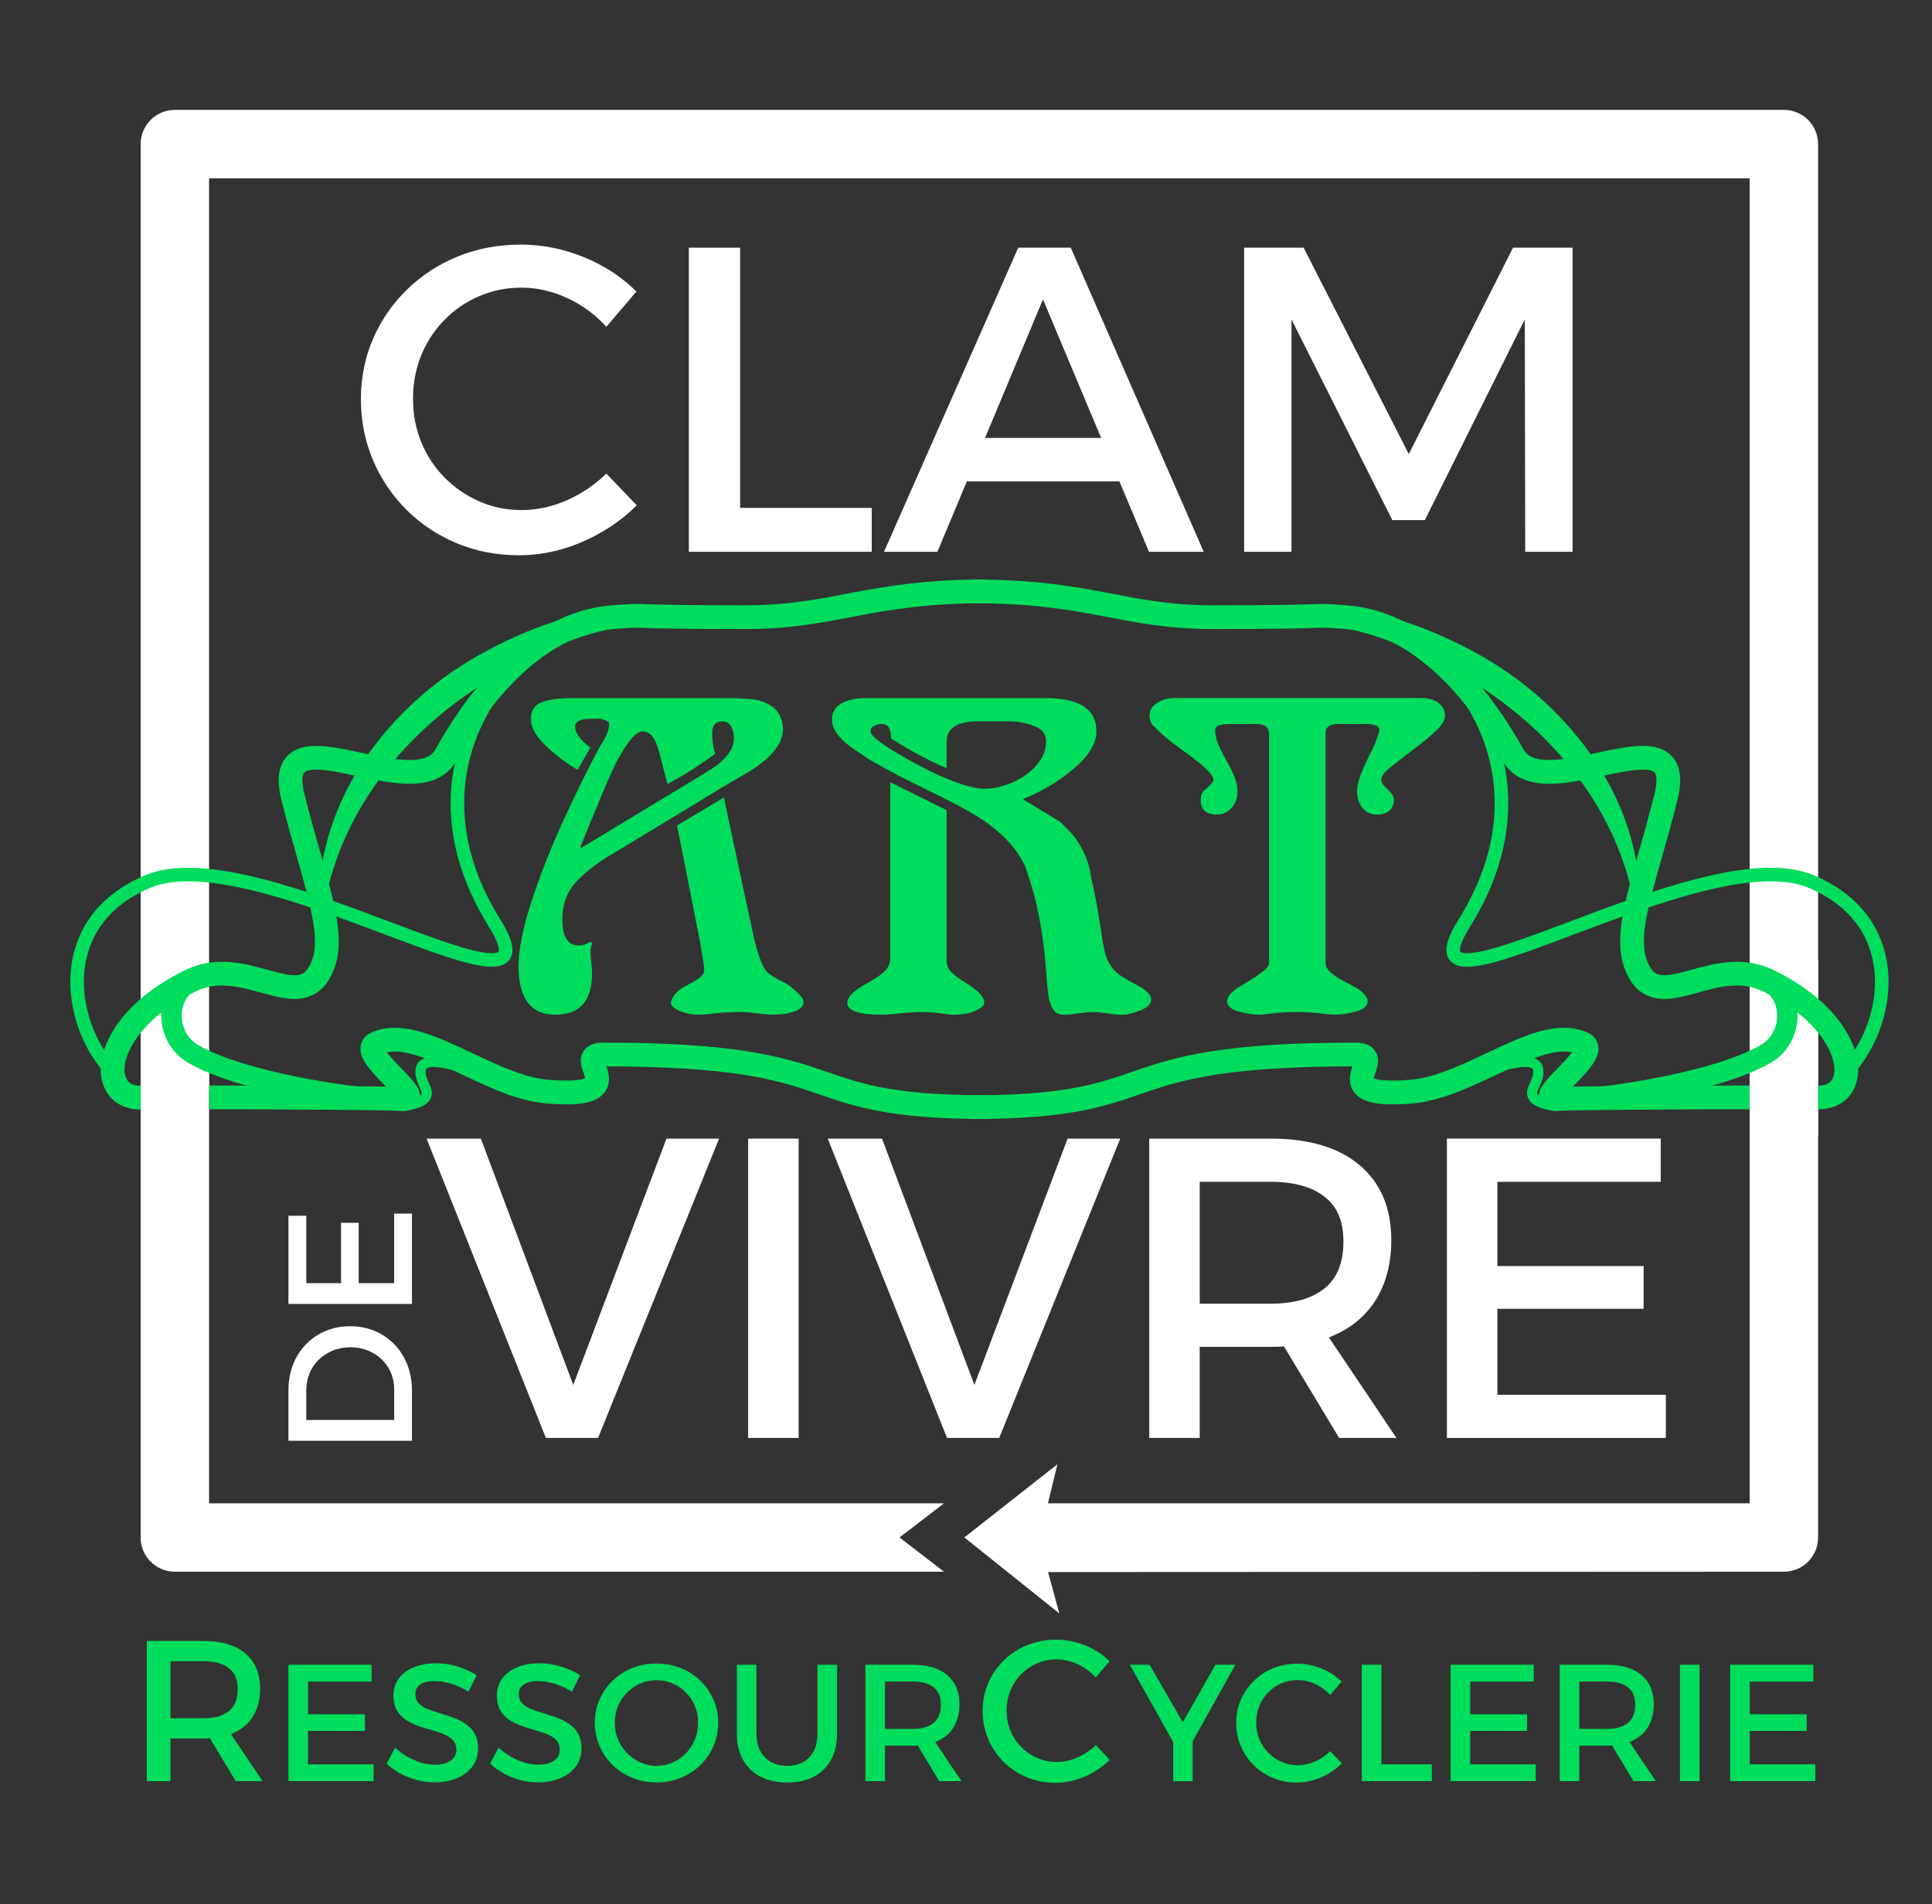 <?xml version="1.0" encoding="UTF-8"?>
<svg id="Calque_9" data-name="Calque 9" xmlns="http://www.w3.org/2000/svg" viewBox="0 0 569.24 561.05">
  <rect x="0" y="0" width="569.24" height="561.05" fill="#333333" stroke="none"/>
  <defs>
    <style>
      .cls-1 {
        stroke-width: 4px;
      }

      .cls-1, .cls-2, .cls-3, .cls-4 {
        fill: none;
        stroke: #00dc5c;
        stroke-miterlimit: 10;
      }

      .cls-2 {
        stroke-linecap: round;
        stroke-width: 6px;
      }

      .cls-5 {
        fill: #00dc5c;
      }

      .cls-6 {
        fill:rgb(255, 255, 255);
      }

      .cls-3 {
        stroke-width: 7px;
      }

      .cls-4 {
        stroke-width: 3px;
      }
    </style>
  </defs>
  <g>
    <path class="cls-5" d="M152.78,284.66c0-4.91,1.28-11.27,3.84-19.08,2.56-7.85,5.71-15.84,9.45-23.97,1.89-4.12,3.72-7.97,5.5-11.57,1.77-3.6,3.51-6.98,5.21-10.13,1.81-2.69,2.71-4.88,2.71-6.58,0-.67-.9-1.19-2.71-1.54h-2.58c-3.17,0-4.76.77-4.76,2.3,0,1.89,1.5,3.96,4.5,6.2l-3.75,6.58c-2.02-1.22-3.84-2.46-5.46-3.73-1.63-1.27-3.1-2.57-4.42-3.89-2.6-2.62-3.91-5.11-3.91-7.46s1.06-4.03,3.18-4.85c2.1-.82,5.12-1.23,9.07-1.23h45.42c1.64,0,3.14.04,4.5.11,1.36.07,2.59.18,3.69.33,2.16.27,4.07,1.08,5.73,2.43,1.64,1.3,2.54,3.32,2.71,6.05,0,1.93-.57,3.73-1.7,5.39-1.15,1.7-2.52,3.17-4.09,4.41-.8.63-1.66,1.26-2.58,1.89s-1.92,1.25-2.99,1.86c-1.07.61-2.06,1.18-2.98,1.72-.91.54-1.76,1.03-2.54,1.5l-31.75,19.24c-5.08,2.88-9.08,5.84-12,8.88-2.92,3-4.38,6.75-4.38,11.24,0,5.23,1.58,7.84,4.76,7.84.88,0,1.67-.17,2.36-.5.69-.34,1.07-.5,1.13-.5.34,0,.5.17.5.5-.08.27-.17.55-.25.83-.08.28-.17.56-.25.83,0,.57.02,1.15.06,1.76.04.61.1,1.25.19,1.92s.15,1.29.19,1.86c.04.57.06,1.09.06,1.57,0,8.08-3.61,12.12-10.83,12.12s-10.83-4.78-10.83-14.33ZM196.66,231c-.17-.61-.38-1.38-.63-2.31-.25-.93-.54-2.03-.85-3.29-.29-1.26-.57-2.34-.82-3.24-.25-.9-.47-1.65-.66-2.24-.99-2.94-2.46-4.41-4.41-4.41-1.85,0-4.34,2.89-7.46,8.66-.42.8-.87,1.71-1.34,2.72-.47,1.02-.98,2.16-1.53,3.42-.55,1.26-1.14,2.67-1.79,4.24-.65,1.56-1.38,3.31-2.17,5.24-.78,1.91-1.5,3.68-2.17,5.31-.67,1.63-1.28,3.12-1.83,4.49l.25.25,33.29-20.12c1.39-.82,2.58-1.54,3.57-2.17,1-.63,1.82-1.15,2.47-1.57.65-.44,1.3-.96,1.94-1.56.64-.6,1.26-1.28,1.87-2.03,1.24-1.55,1.86-3.23,1.86-5.04,0-1.22-.28-2.32-.85-3.31-.55-.99-1.42-1.48-2.61-1.48-1.97,0-2.96,1.17-2.96,3.5,0,2.02.29,4.03.88,6.05-2.1,1.57-4.31,3.1-6.63,4.58-2.32,1.48-4.79,2.92-7.42,4.33ZM206.2,277.29l-6.71-34.04,13.79-8.25,8.25,38.58c1.13,5.31,2.26,9.05,3.37,11.21.42.86,1,1.58,1.73,2.17.4.29.83.59,1.31.88.47.29.98.59,1.53.88.57.27,1.07.52,1.51.76s.82.43,1.13.6c3.11,2.35,4.66,4.07,4.66,5.16,0,1.24-.9,2.17-2.71,2.8-1.81.63-3.79.94-5.95.94-.61,0-1.34-.03-2.19-.09-.85-.06-1.81-.17-2.88-.32-2.14-.25-3.98-.38-5.51-.38-1.87,0-4.01.13-6.42.38-1.22.15-2.27.25-3.17.32-.89.06-1.64.09-2.25.09-1.93,0-3.76-.37-5.48-1.1-1.68-.76-2.52-1.55-2.52-2.39.15-1.41,1.13-2.78,2.96-4.12.17-.13.46-.31.88-.55.42-.24.97-.54,1.64-.9,1.39-.71,2.45-1.39,3.2-2.02.75-.63,1.12-1.32,1.12-2.08,0-.55-.11-1.52-.33-2.93-.22-1.41-.54-3.27-.96-5.61Z"/>
    <path class="cls-5" d="M245.13,212.04c0-2.12.93-3.71,2.8-4.76,1.91-1.05,4.24-1.57,6.99-1.57h53.29c9.89,0,14.83,3.26,14.83,9.79,0,3.53-2.19,7.17-6.58,10.93-4.37,3.72-9.4,6.74-15.09,9.07l10.9,6.61c1.15,1.07,2.15,2.06,2.99,2.96.84.9,1.52,1.75,2.05,2.55,1.07,1.57,1.96,3.23,2.66,4.98.7,1.74,1.21,3.75,1.53,6.02,1.05,4.56,1.99,9.54,2.83,14.96.12.94.25,1.8.36,2.57.12.77.23,1.47.35,2.11.12.64.24,1.24.36,1.8.13.56.27,1.09.44,1.59.33,1.03.83,2.02,1.48,2.98.65.96,1.54,1.87,2.68,2.76.48.31,1.02.65,1.62,1.01.6.36,1.26.74,2,1.13.74.4,1.31.71,1.72.94.41.23.66.37.74.41,2.06,1.26,3.09,2.46,3.09,3.59,0,1.32-1.06,2.42-3.18,3.28-2.08.84-3.89,1.26-5.45,1.26-.5,0-1.1-.03-1.8-.09-.69-.06-1.49-.17-2.39-.32-1.81-.25-3.25-.38-4.35-.38s-2.61.13-4.44.38c-.92.15-1.72.25-2.39.32-.67.06-1.23.09-1.67.09-1.53,0-2.66-.61-3.37-1.83-.69-1.24-1.13-2.74-1.32-4.5-.11-.9-.19-1.75-.27-2.55s-.14-1.54-.21-2.24c-.73-12.51-2.89-23.52-6.46-33.01-1.49-3.04-3.56-5.83-6.2-8.35-2.62-2.48-5.46-4.62-8.5-6.42-1.51-.9-3.29-1.9-5.34-2.99-2.05-1.09-4.38-2.28-7.01-3.56-2.62-1.28-4.62-2.26-5.98-2.94-1.37-.68-2.13-1.07-2.3-1.15-.04-.02-.38-.19-1.01-.52-.63-.33-1.58-.82-2.83-1.5-1.26-.67-2.37-1.28-3.34-1.81-.97-.54-1.79-1-2.46-1.4s-1.31-.8-1.92-1.2c-.61-.4-1.19-.8-1.73-1.2-5.42-3.36-8.12-6.62-8.12-9.79ZM262.29,282.33v-51.84l16.63,8.25v44.63c0,1.07.4,2.04,1.2,2.9.4.42.89.86,1.48,1.32s1.28.94,2.08,1.45c1.59.99,2.63,1.68,3.12,2.08,2.14,1.57,3.21,3.03,3.21,4.38,0,.86-1.16,1.76-3.46,2.71-1.58.52-3.51.79-5.79.79-.27,0-.71-.03-1.32-.09-.61-.06-1.41-.17-2.39-.32-1.93-.25-3.75-.38-5.45-.38s-3.85.13-6.33.38c-1.26.15-2.36.25-3.29.32-.93.06-1.73.09-2.38.09-6.63,0-9.95-1.17-9.95-3.5,0-1.24,1.04-2.61,3.12-4.12.23-.17.65-.44,1.26-.8.61-.37,1.4-.82,2.36-1.37,1.95-1.09,3.43-2.16,4.42-3.2,1-1.04,1.5-2.26,1.5-3.67ZM278.92,226.37c-5.48-2.35-10.94-5.28-16.38-8.79,0-2.83-.9-4.25-2.71-4.25-1.05,0-1.74.17-2.08.5-.86.29-1.29.85-1.29,1.67s1.44,2.24,4.31,4.19c1.45.97,3.05,1.96,4.8,2.98,1.75,1.02,3.67,2.07,5.75,3.17,1.87,1.01,3.69,1.91,5.46,2.69,1.77.79,3.51,1.49,5.21,2.09,3.42,1.2,6.09,1.8,8,1.8,2.6,0,5.32-.6,8.16-1.8,2.85-1.2,5.24-2.87,7.15-5.01,1.93-2.16,2.9-4.58,2.9-7.24,0-2.1-1.2-3.59-3.59-4.47-2.37-.9-4.79-1.35-7.24-1.35h-9.17c-6.19,0-9.29,2.03-9.29,6.08v7.75Z"/>
    <path class="cls-5" d="M373.91,283.62v-67.33c0-1.97-1.25-2.96-3.75-2.96h-7.59c-3.02,0-4.54.56-4.54,1.67,0,1.39.27,2.75.82,4.09.52,1.3,1.33,2.93,2.42,4.88.55.97,1.02,1.86,1.43,2.69.41.83.76,1.6,1.05,2.31.57,1.43.85,2.92.85,4.47,0,1.78-.59,3.33-1.76,4.63s-2.6,1.95-4.28,1.95c-3.19,0-4.79-1.42-4.79-4.25,0-1.09.2-1.87.6-2.33.44-.55,1.07-1.17,1.89-1.86.84-.71,1.26-1.34,1.26-1.89,0-.8-1.08-2.17-3.24-4.13-.55-.48-1.37-1.14-2.47-1.97-1.1-.83-2.47-1.84-4.11-3.04-1.64-1.2-3.07-2.3-4.3-3.32-1.23-1.02-2.24-1.98-3.04-2.88-1.11-.76-1.67-1.96-1.67-3.62,0-1.47.76-2.68,2.27-3.62,1.53-.94,3.1-1.42,4.69-1.42h72.88c2.44,0,4.24.51,5.42,1.54,1.22,1.01,1.83,2.26,1.83,3.75,0,.59-.21,1.22-.63,1.91-.42.68-1.04,1.44-1.87,2.27-.83.83-1.86,1.75-3.1,2.76s-2.68,2.13-4.31,3.37c-3.3,2.46-5.61,4.26-6.93,5.42-1.32,1.18-1.98,2.17-1.98,2.99,0,.25.03.48.09.68.06.2.16.4.3.6.14.2.32.41.54.65.22.23.49.5.8.82.67.63,1.17,1.18,1.5,1.64.33.46.49,1.03.49,1.7s-.12,1.27-.36,1.8c-.24.52-.57.97-.99,1.32-.42.36-.92.64-1.5.83-.58.2-1.21.3-1.91.3-1.91,0-3.4-.65-4.47-1.95-1.07-1.32-1.61-2.95-1.61-4.88,0-1.2.27-2.59.82-4.19.52-1.53,1.27-3.29,2.24-5.26.48-.99.91-1.86,1.28-2.63.37-.77.69-1.43.96-2,.86-2.27,1.29-3.64,1.29-4.13,0-1.11-1.5-1.67-4.5-1.67h-7.62c-2.5,0-3.75.9-3.75,2.71v67.59c0,1.11.54,2.12,1.61,3.02.55.46,1.2.93,1.95,1.42.76.48,1.63.98,2.61,1.48.99.5,1.76.91,2.31,1.21s.91.51,1.06.61c1.91,1.41,2.87,2.61,2.87,3.62,0,1.41-1.13,2.43-3.4,3.06-2.25.63-4.35.94-6.3.94-.36,0-.91-.03-1.65-.09-.75-.06-1.7-.17-2.85-.32-2.31-.25-4.55-.38-6.71-.38s-4.41.13-6.74.38c-1.18.15-2.1.25-2.77.32-.67.06-1.11.09-1.32.09-1.97,0-4.07-.31-6.3-.94-2.25-.63-3.37-1.65-3.37-3.06,0-.96.68-2,2.05-3.12.67-.55,1.95-1.38,3.84-2.49.96-.59,1.79-1.11,2.49-1.57.69-.46,1.25-.87,1.67-1.23,1.55-1.01,2.33-2,2.33-2.96Z"/>
  </g>
  <g id="cadreBlanc">
    <path id="cadre_basGauche" class="cls-6" d="M265.04,453.03l13.09,10.1H51.52c-5.57,0-10.08-4.51-10.08-10.08v-161.14c5.6,8.69,12.62,12.12,20.16,17.14v133.93h216.53l-13.09,10.05Z"/>
    <path id="cadre_haut" class="cls-6" d="M535.68,42.46v292.48c-5.73-9.87-13.77-12.34-20.16-14.04V52.53H61.6v268.49c-5.09-.07-13.47,2.64-20.16,7.24V42.46c0-5.57,4.51-10.08,10.08-10.08h474.08c5.57,0,10.08,4.51,10.08,10.08Z"/>
    <path id="cadre_flecheDroite" class="cls-6" d="M535.68,282.7v170.35c0,5.57-4.51,10.08-10.08,10.08l-216.81.1,3.33,12.2-27.99-22.4,27.42-21.57-2.79,11.52h206.76v-137.26c8.04-6.51,15.17-11.76,20.16-23.02Z"/>
  </g>
  <g id="Ressourcyclerie">
    <path class="cls-5" d="M60.01,483.54c5.31,0,9.41,1.23,12.3,3.69,2.89,2.46,4.34,5.91,4.34,10.35s-1.45,8.25-4.34,10.83c-2.89,2.58-6.99,3.86-12.3,3.86h-9.79v12.57h-6.96v-41.3h16.76ZM60.01,506.31c3.19,0,5.65-.7,7.4-2.09,1.75-1.4,2.63-3.55,2.63-6.46s-.88-4.87-2.63-6.22c-1.75-1.36-4.22-2.04-7.4-2.04h-9.79v16.81h9.79ZM60.25,509.56h6.84l10.27,15.28h-7.91l-9.2-15.28Z"/>
    <path class="cls-5" d="M84.99,490.54h24.5v4.95h-18.72v9.65h16.76v4.9h-16.76v9.85h19.31v4.95h-25.09v-34.3Z"/>
    <path class="cls-5" d="M138.01,498.48c-1.24-.78-2.47-1.4-3.67-1.86-1.21-.46-2.35-.78-3.43-.98-1.08-.2-2.06-.29-2.94-.29-1.7,0-3.05.33-4.07.98-1.01.65-1.52,1.6-1.52,2.84,0,1.11.33,2.02,1,2.72.67.7,1.55,1.27,2.65,1.71,1.09.44,2.3.86,3.63,1.25,1.32.39,2.64.83,3.94,1.3,1.31.47,2.52,1.09,3.63,1.84,1.11.75,1.99,1.71,2.65,2.87.65,1.16.98,2.62.98,4.39,0,2.03-.56,3.78-1.67,5.27-1.11,1.49-2.64,2.64-4.58,3.46-1.94.82-4.17,1.22-6.69,1.22-1.8,0-3.54-.24-5.24-.71-1.7-.47-3.29-1.12-4.78-1.94-1.49-.82-2.82-1.76-3.99-2.84l2.5-4.75c1.18,1.08,2.43,1.99,3.75,2.74,1.32.75,2.66,1.32,4.02,1.71,1.35.39,2.64.59,3.85.59,2.02,0,3.6-.39,4.73-1.18,1.13-.78,1.69-1.88,1.69-3.28,0-1.14-.34-2.07-1-2.77-.67-.7-1.55-1.28-2.65-1.74-1.09-.46-2.3-.87-3.63-1.22-1.32-.36-2.65-.78-3.97-1.25-1.32-.47-2.53-1.07-3.63-1.79-1.09-.72-1.98-1.65-2.65-2.79-.67-1.14-1-2.6-1-4.36,0-1.93.52-3.6,1.57-5.02,1.04-1.42,2.51-2.52,4.39-3.31,1.88-.78,4.06-1.18,6.54-1.18,2.22,0,4.38.33,6.47.98,2.09.65,3.94,1.5,5.54,2.55l-2.4,4.85Z"/>
    <path class="cls-5" d="M168.49,498.48c-1.24-.78-2.47-1.4-3.67-1.86-1.21-.46-2.35-.78-3.43-.98-1.08-.2-2.06-.29-2.94-.29-1.7,0-3.05.33-4.07.98-1.01.65-1.52,1.6-1.52,2.84,0,1.11.33,2.02,1,2.72.67.7,1.55,1.27,2.65,1.71,1.09.44,2.3.86,3.63,1.25,1.32.39,2.64.83,3.94,1.3,1.31.47,2.52,1.09,3.63,1.84,1.11.75,1.99,1.71,2.65,2.87.65,1.16.98,2.62.98,4.39,0,2.03-.56,3.78-1.67,5.27-1.11,1.49-2.64,2.64-4.58,3.46-1.94.82-4.17,1.22-6.69,1.22-1.8,0-3.54-.24-5.24-.71-1.7-.47-3.29-1.12-4.78-1.94-1.49-.82-2.82-1.76-3.99-2.84l2.5-4.75c1.18,1.08,2.43,1.99,3.75,2.74,1.32.75,2.66,1.32,4.02,1.71,1.35.39,2.64.59,3.85.59,2.02,0,3.6-.39,4.73-1.18,1.13-.78,1.69-1.88,1.69-3.28,0-1.14-.34-2.07-1-2.77-.67-.7-1.55-1.28-2.65-1.74-1.09-.46-2.3-.87-3.63-1.22-1.32-.36-2.65-.78-3.97-1.25-1.32-.47-2.53-1.07-3.63-1.79-1.09-.72-1.98-1.65-2.65-2.79-.67-1.14-1-2.6-1-4.36,0-1.93.52-3.6,1.57-5.02,1.04-1.42,2.51-2.52,4.39-3.31,1.88-.78,4.06-1.18,6.54-1.18,2.22,0,4.38.33,6.47.98,2.09.65,3.94,1.5,5.54,2.55l-2.4,4.85Z"/>
    <path class="cls-5" d="M193.43,490.2c2.55,0,4.92.44,7.13,1.32s4.13,2.12,5.78,3.72c1.65,1.6,2.94,3.45,3.87,5.56.93,2.11,1.4,4.38,1.4,6.83s-.47,4.75-1.4,6.88-2.22,4.01-3.87,5.61c-1.65,1.6-3.58,2.85-5.78,3.75s-4.58,1.35-7.13,1.35-4.92-.45-7.13-1.35c-2.2-.9-4.13-2.15-5.78-3.75-1.65-1.6-2.94-3.47-3.87-5.61s-1.4-4.43-1.4-6.88.47-4.74,1.4-6.86,2.22-3.98,3.87-5.56c1.65-1.58,3.58-2.82,5.78-3.7,2.21-.88,4.58-1.32,7.13-1.32ZM193.48,495.1c-1.7,0-3.29.32-4.78.96-1.49.64-2.8,1.53-3.94,2.67-1.14,1.14-2.03,2.47-2.67,3.99-.64,1.52-.96,3.16-.96,4.92s.33,3.41.98,4.95c.65,1.54,1.55,2.88,2.7,4.04,1.14,1.16,2.46,2.07,3.94,2.72,1.49.65,3.06.98,4.73.98s3.24-.33,4.73-.98c1.49-.65,2.78-1.56,3.9-2.72,1.11-1.16,1.98-2.51,2.62-4.04.64-1.54.96-3.18.96-4.95s-.32-3.41-.96-4.92c-.64-1.52-1.51-2.85-2.62-3.99-1.11-1.14-2.41-2.03-3.9-2.67-1.49-.64-3.06-.96-4.73-.96Z"/>
    <path class="cls-5" d="M222.88,510.78c0,2.97.82,5.31,2.45,7.01,1.63,1.7,3.84,2.55,6.61,2.55s4.92-.84,6.52-2.52c1.6-1.68,2.4-4.03,2.4-7.03v-20.24h5.78v20.24c0,2.97-.59,5.55-1.76,7.72-1.18,2.17-2.87,3.84-5.07,5-2.21,1.16-4.83,1.74-7.86,1.74s-5.72-.58-7.94-1.74c-2.22-1.16-3.93-2.83-5.12-5-1.19-2.17-1.79-4.74-1.79-7.72v-20.24h5.78v20.24Z"/>
    <path class="cls-5" d="M268.89,490.54c4.41,0,7.82,1.02,10.22,3.06,2.4,2.04,3.6,4.91,3.6,8.6s-1.2,6.85-3.6,8.99c-2.4,2.14-5.81,3.21-10.22,3.21h-8.13v10.44h-5.78v-34.3h13.92ZM268.89,509.45c2.65,0,4.7-.58,6.15-1.74,1.45-1.16,2.18-2.95,2.18-5.37s-.73-4.04-2.18-5.17c-1.45-1.13-3.5-1.69-6.15-1.69h-8.13v13.96h8.13ZM269.08,512.15h5.68l8.53,12.69h-6.57l-7.64-12.69Z"/>
    <path class="cls-5" d="M322.85,494.28c-1.5-1.65-3.26-2.95-5.31-3.89-2.05-.94-4.11-1.42-6.2-1.42s-3.96.38-5.75,1.15c-1.79.77-3.36,1.84-4.72,3.22-1.36,1.38-2.41,2.98-3.16,4.81-.75,1.83-1.12,3.81-1.12,5.93s.37,4.04,1.12,5.87c.75,1.83,1.8,3.43,3.16,4.81,1.36,1.38,2.93,2.46,4.72,3.25,1.79.79,3.71,1.18,5.75,1.18s4.13-.44,6.14-1.33c2.01-.89,3.8-2.09,5.37-3.63l4.13,4.31c-1.38,1.38-2.94,2.58-4.69,3.6-1.75,1.02-3.58,1.81-5.49,2.36-1.91.55-3.85.83-5.81.83-3.03,0-5.84-.54-8.44-1.62-2.6-1.08-4.87-2.59-6.81-4.51-1.95-1.93-3.47-4.18-4.57-6.76-1.1-2.58-1.65-5.34-1.65-8.29s.55-5.69,1.65-8.23c1.1-2.54,2.64-4.77,4.63-6.7,1.99-1.93,4.29-3.42,6.9-4.48,2.62-1.06,5.46-1.59,8.53-1.59,1.97,0,3.89.26,5.78.77,1.89.51,3.68,1.24,5.37,2.18,1.69.94,3.21,2.08,4.54,3.42l-4.07,4.78Z"/>
    <path class="cls-5" d="M332.88,490.54h5.83l9.8,16.95,9.6-16.95h5.88l-15.09,27.05h-.83l-15.19-27.05ZM345.67,510.39h5.73v14.46h-5.73v-14.46Z"/>
    <path class="cls-5" d="M391.93,499.46c-1.24-1.37-2.71-2.45-4.41-3.23-1.7-.78-3.41-1.18-5.15-1.18s-3.29.32-4.78.96c-1.49.64-2.79,1.53-3.92,2.67-1.13,1.14-2,2.47-2.62,3.99-.62,1.52-.93,3.16-.93,4.92s.31,3.36.93,4.88c.62,1.52,1.5,2.85,2.62,3.99s2.43,2.04,3.92,2.7c1.49.65,3.08.98,4.78.98s3.43-.37,5.1-1.1c1.67-.73,3.15-1.74,4.46-3.01l3.43,3.58c-1.14,1.14-2.44,2.14-3.9,2.99-1.45.85-2.97,1.5-4.56,1.96s-3.19.69-4.83.69c-2.52,0-4.85-.45-7.01-1.35s-4.04-2.15-5.66-3.75c-1.62-1.6-2.88-3.47-3.8-5.61-.92-2.14-1.37-4.43-1.37-6.88s.46-4.73,1.37-6.83c.91-2.11,2.2-3.96,3.85-5.56,1.65-1.6,3.56-2.84,5.73-3.72s4.53-1.32,7.08-1.32c1.63,0,3.23.21,4.8.64,1.57.42,3.05,1.03,4.46,1.81,1.4.78,2.66,1.73,3.77,2.84l-3.38,3.97Z"/>
    <path class="cls-5" d="M401.24,490.54h5.78v29.35h14.85v4.95h-20.63v-34.3Z"/>
    <path class="cls-5" d="M427.4,490.54h24.5v4.95h-18.72v9.65h16.76v4.9h-16.76v9.85h19.31v4.95h-25.09v-34.3Z"/>
    <path class="cls-5" d="M473.46,490.54c4.41,0,7.82,1.02,10.22,3.06,2.4,2.04,3.6,4.91,3.6,8.6s-1.2,6.85-3.6,8.99c-2.4,2.14-5.81,3.21-10.22,3.21h-8.13v10.44h-5.78v-34.3h13.92ZM473.46,509.45c2.65,0,4.7-.58,6.15-1.74,1.45-1.16,2.18-2.95,2.18-5.37s-.73-4.04-2.18-5.17c-1.45-1.13-3.5-1.69-6.15-1.69h-8.13v13.96h8.13ZM473.66,512.15h5.68l8.53,12.69h-6.57l-7.64-12.69Z"/>
    <path class="cls-5" d="M494.97,490.54h5.78v34.3h-5.78v-34.3Z"/>
    <path class="cls-5" d="M509.77,490.54h24.5v4.95h-18.72v9.65h16.76v4.9h-16.76v9.85h19.31v4.95h-25.09v-34.3Z"/>
  </g>
  <g id="CLAM">
    <path class="cls-6" d="M178.65,96.28c-3.24-3.58-7.08-6.4-11.52-8.45-4.44-2.05-8.92-3.07-13.44-3.07s-8.6.83-12.48,2.5c-3.88,1.66-7.3,3.99-10.24,6.98-2.94,2.99-5.23,6.46-6.85,10.43-1.62,3.97-2.43,8.26-2.43,12.86s.81,8.77,2.43,12.74c1.62,3.97,3.9,7.45,6.85,10.43,2.94,2.99,6.36,5.33,10.24,7.04,3.88,1.71,8.04,2.56,12.48,2.56s8.96-.96,13.31-2.88,8.23-4.54,11.65-7.87l8.96,9.34c-2.99,2.99-6.38,5.59-10.18,7.81-3.8,2.22-7.77,3.93-11.9,5.12-4.14,1.19-8.34,1.79-12.61,1.79-6.57,0-12.67-1.17-18.3-3.52-5.63-2.35-10.56-5.61-14.78-9.79-4.22-4.18-7.53-9.07-9.92-14.66-2.39-5.59-3.58-11.58-3.58-17.98s1.19-12.35,3.58-17.86c2.39-5.5,5.74-10.35,10.05-14.53,4.31-4.18,9.3-7.42,14.98-9.73,5.67-2.3,11.84-3.46,18.5-3.46,4.27,0,8.45.56,12.54,1.66,4.1,1.11,7.98,2.69,11.65,4.74,3.67,2.05,6.95,4.52,9.86,7.42l-8.83,10.37Z"/>
    <path class="cls-6" d="M202.97,72.99h15.1v76.67h38.78v12.93h-53.89v-89.6Z"/>
    <path class="cls-6" d="M300,72.99h15.49l39.17,89.6h-16.13l-31.23-74.37-31.1,74.37h-15.74l39.55-89.6ZM280.16,129.05h53.63v12.8h-53.63v-12.8Z"/>
    <path class="cls-6" d="M366.56,72.99h17.54l30.98,60.8,30.72-60.8h17.54v89.6h-13.95l-.13-68.48-29.44,59.14h-9.6l-29.7-59.14v68.48h-13.95v-89.6Z"/>
  </g>
  <g id="DE">
    <path class="cls-6" d="M84.99,409.62c0-2.74.45-5.25,1.35-7.54.9-2.29,2.17-4.27,3.8-5.95,1.63-1.68,3.55-2.99,5.77-3.93,2.22-.94,4.65-1.4,7.28-1.4s5.05.47,7.25,1.4c2.2.94,4.13,2.25,5.77,3.95,1.65,1.7,2.92,3.71,3.82,6.03.9,2.32,1.35,4.85,1.35,7.59v14.77h-36.4v-14.92ZM116.14,409.46c0-1.77-.31-3.41-.94-4.91s-1.52-2.82-2.68-3.95c-1.16-1.13-2.53-2.01-4.11-2.65-1.58-.64-3.3-.96-5.17-.96s-3.65.33-5.23.99c-1.58.66-2.96,1.56-4.13,2.71-1.18,1.14-2.08,2.49-2.7,4.03-.62,1.54-.94,3.22-.94,5.02v8.68h25.9v-8.94Z"/>
    <path class="cls-6" d="M84.99,384.24v-26h5.25v19.86h10.24v-17.78h5.2v17.78h10.45v-20.49h5.25v26.62h-36.4Z"/>
  </g>
  <g id="VIVRE">
    <path class="cls-6" d="M125.68,335.51h16l27.22,72.58,27.47-72.58h15.5l-35.66,88.2h-15.37l-35.15-88.2Z"/>
    <path class="cls-6" d="M220.43,335.51h14.87v88.2h-14.87v-88.2Z"/>
    <path class="cls-6" d="M243.87,335.51h16l27.22,72.58,27.47-72.58h15.5l-35.66,88.2h-15.37l-35.15-88.2Z"/>
    <path class="cls-6" d="M374.4,335.51c11.34,0,20.1,2.63,26.27,7.88,6.17,5.25,9.26,12.62,9.26,22.11s-3.09,17.62-9.26,23.12c-6.17,5.5-14.93,8.25-26.27,8.25h-20.92v26.84h-14.87v-88.2h35.78ZM374.4,384.15c6.8,0,12.07-1.49,15.81-4.47,3.74-2.98,5.61-7.58,5.61-13.8s-1.87-10.4-5.61-13.29c-3.74-2.9-9.01-4.35-15.81-4.35h-20.92v35.91h20.92ZM374.9,391.08h14.62l21.92,32.63h-16.88l-19.66-32.63Z"/>
    <path class="cls-6" d="M426.31,335.51h63v12.73h-48.13v24.82h43.09v12.6h-43.09v25.33h49.64v12.73h-64.51v-88.2Z"/>
  </g>
  <path class="cls-3" d="M515.52,323.36c-22.83,0-51.88.22-57.05.48-7.47.38,13.64-13.54,8.06-16.27-12.54-6.14-32.83,12.62-50.73,14.1-27.05,2.23-6.07-10.95-16.38-10.95-75.75,0-53.99,15.52-113.08,15.52"/>
  <path class="cls-3" d="M286.34,174.24c35.43,0,44.55,7.62,71.22,7.62,40.09,0,26.72-.92,39.04,0,24.19,1.8,41.26,26.34,49.19,40.62,8.96,16.14,51.88-14.59,45.03,12.52s-13.73,41.77-7.56,51.91c6.73,11.07,22.1-5.42,37.52,1.97,18.47,8.85,24.28,21.48,23.05,28.13-1.16,6.27-6.68,6.36-8.15,6.36"/>
  <path class="cls-4" d="M418.57,321.46c11.17-1.4,41.63-17.89,33.27-1-2.58,5.21,7.53,5.41,7.53,5.41"/>
  <path class="cls-1" d="M390.32,180.53c32.45,0,71.44,42.89,41.16,91.4-21.76,34.87,69.75-25.87,102.13-12.19,27.05,11.43,23.63,39.19,12.83,53.16-2.59,3.35-5.84,9.25-5.84,9.25"/>
  <path class="cls-2" d="M520.78,288.88c8.17,4.67,7.47,16.87-.25,21.49-14.91,8.92-48.77,13-50.78,12.99"/>
  <path class="cls-5" d="M482.62,274.05c-3.4-35.62-28.13-63.5-59.11-78.95-10.63-5.27-21.98-9.88-33.87-10.95-8.8-.55-17.75-1.22-26.52-2.29,8.77-1.07,17.72-1.74,26.52-2.29,16.58-.55,32.65,5.75,46.88,13.74,28.41,16.07,50.35,47.04,46.09,80.74h0Z"/>
  <path class="cls-3" d="M61.64,323.36c22.83,0,51.88.22,57.05.48,7.47.38-13.64-13.54-8.06-16.27,12.54-6.14,32.83,12.62,50.73,14.1,27.05,2.23,6.07-10.95,16.38-10.95,75.75,0,53.99,15.52,113.08,15.52"/>
  <path class="cls-3" d="M290.82,174.24c-35.43,0-44.55,7.62-71.22,7.62-40.09,0-26.72-.92-39.04,0-24.19,1.8-41.26,26.34-49.19,40.62-8.96,16.14-51.88-14.59-45.03,12.52s13.73,41.77,7.56,51.91c-6.73,11.07-22.1-5.42-37.52,1.97-18.47,8.85-24.28,21.48-23.05,28.13,1.16,6.27,6.64,6.44,8.11,6.44"/>
  <path class="cls-4" d="M158.59,321.46c-11.17-1.4-41.63-17.89-33.27-1,2.58,5.21-7.53,5.41-7.53,5.41"/>
  <path class="cls-1" d="M186.84,180.53c-32.45,0-71.44,42.89-41.16,91.4,21.76,34.87-69.75-25.87-102.13-12.19-27.05,11.43-23.63,39.19-12.83,53.16,2.59,3.35,5.84,9.25,5.84,9.25"/>
  <path class="cls-2" d="M56.38,288.88c-8.17,4.67-7.47,16.87.25,21.49,14.91,8.92,48.77,13,50.78,12.99"/>
  <path class="cls-5" d="M94.54,274.05c-4.25-33.71,17.68-64.66,46.09-80.74,14.23-7.99,30.3-14.29,46.88-13.74,8.8.56,17.75,1.22,26.52,2.29-8.77,1.06-17.72,1.74-26.52,2.29-11.89,1.07-23.24,5.68-33.87,10.95-30.98,15.45-55.71,43.34-59.11,78.95h0Z"/>
</svg>